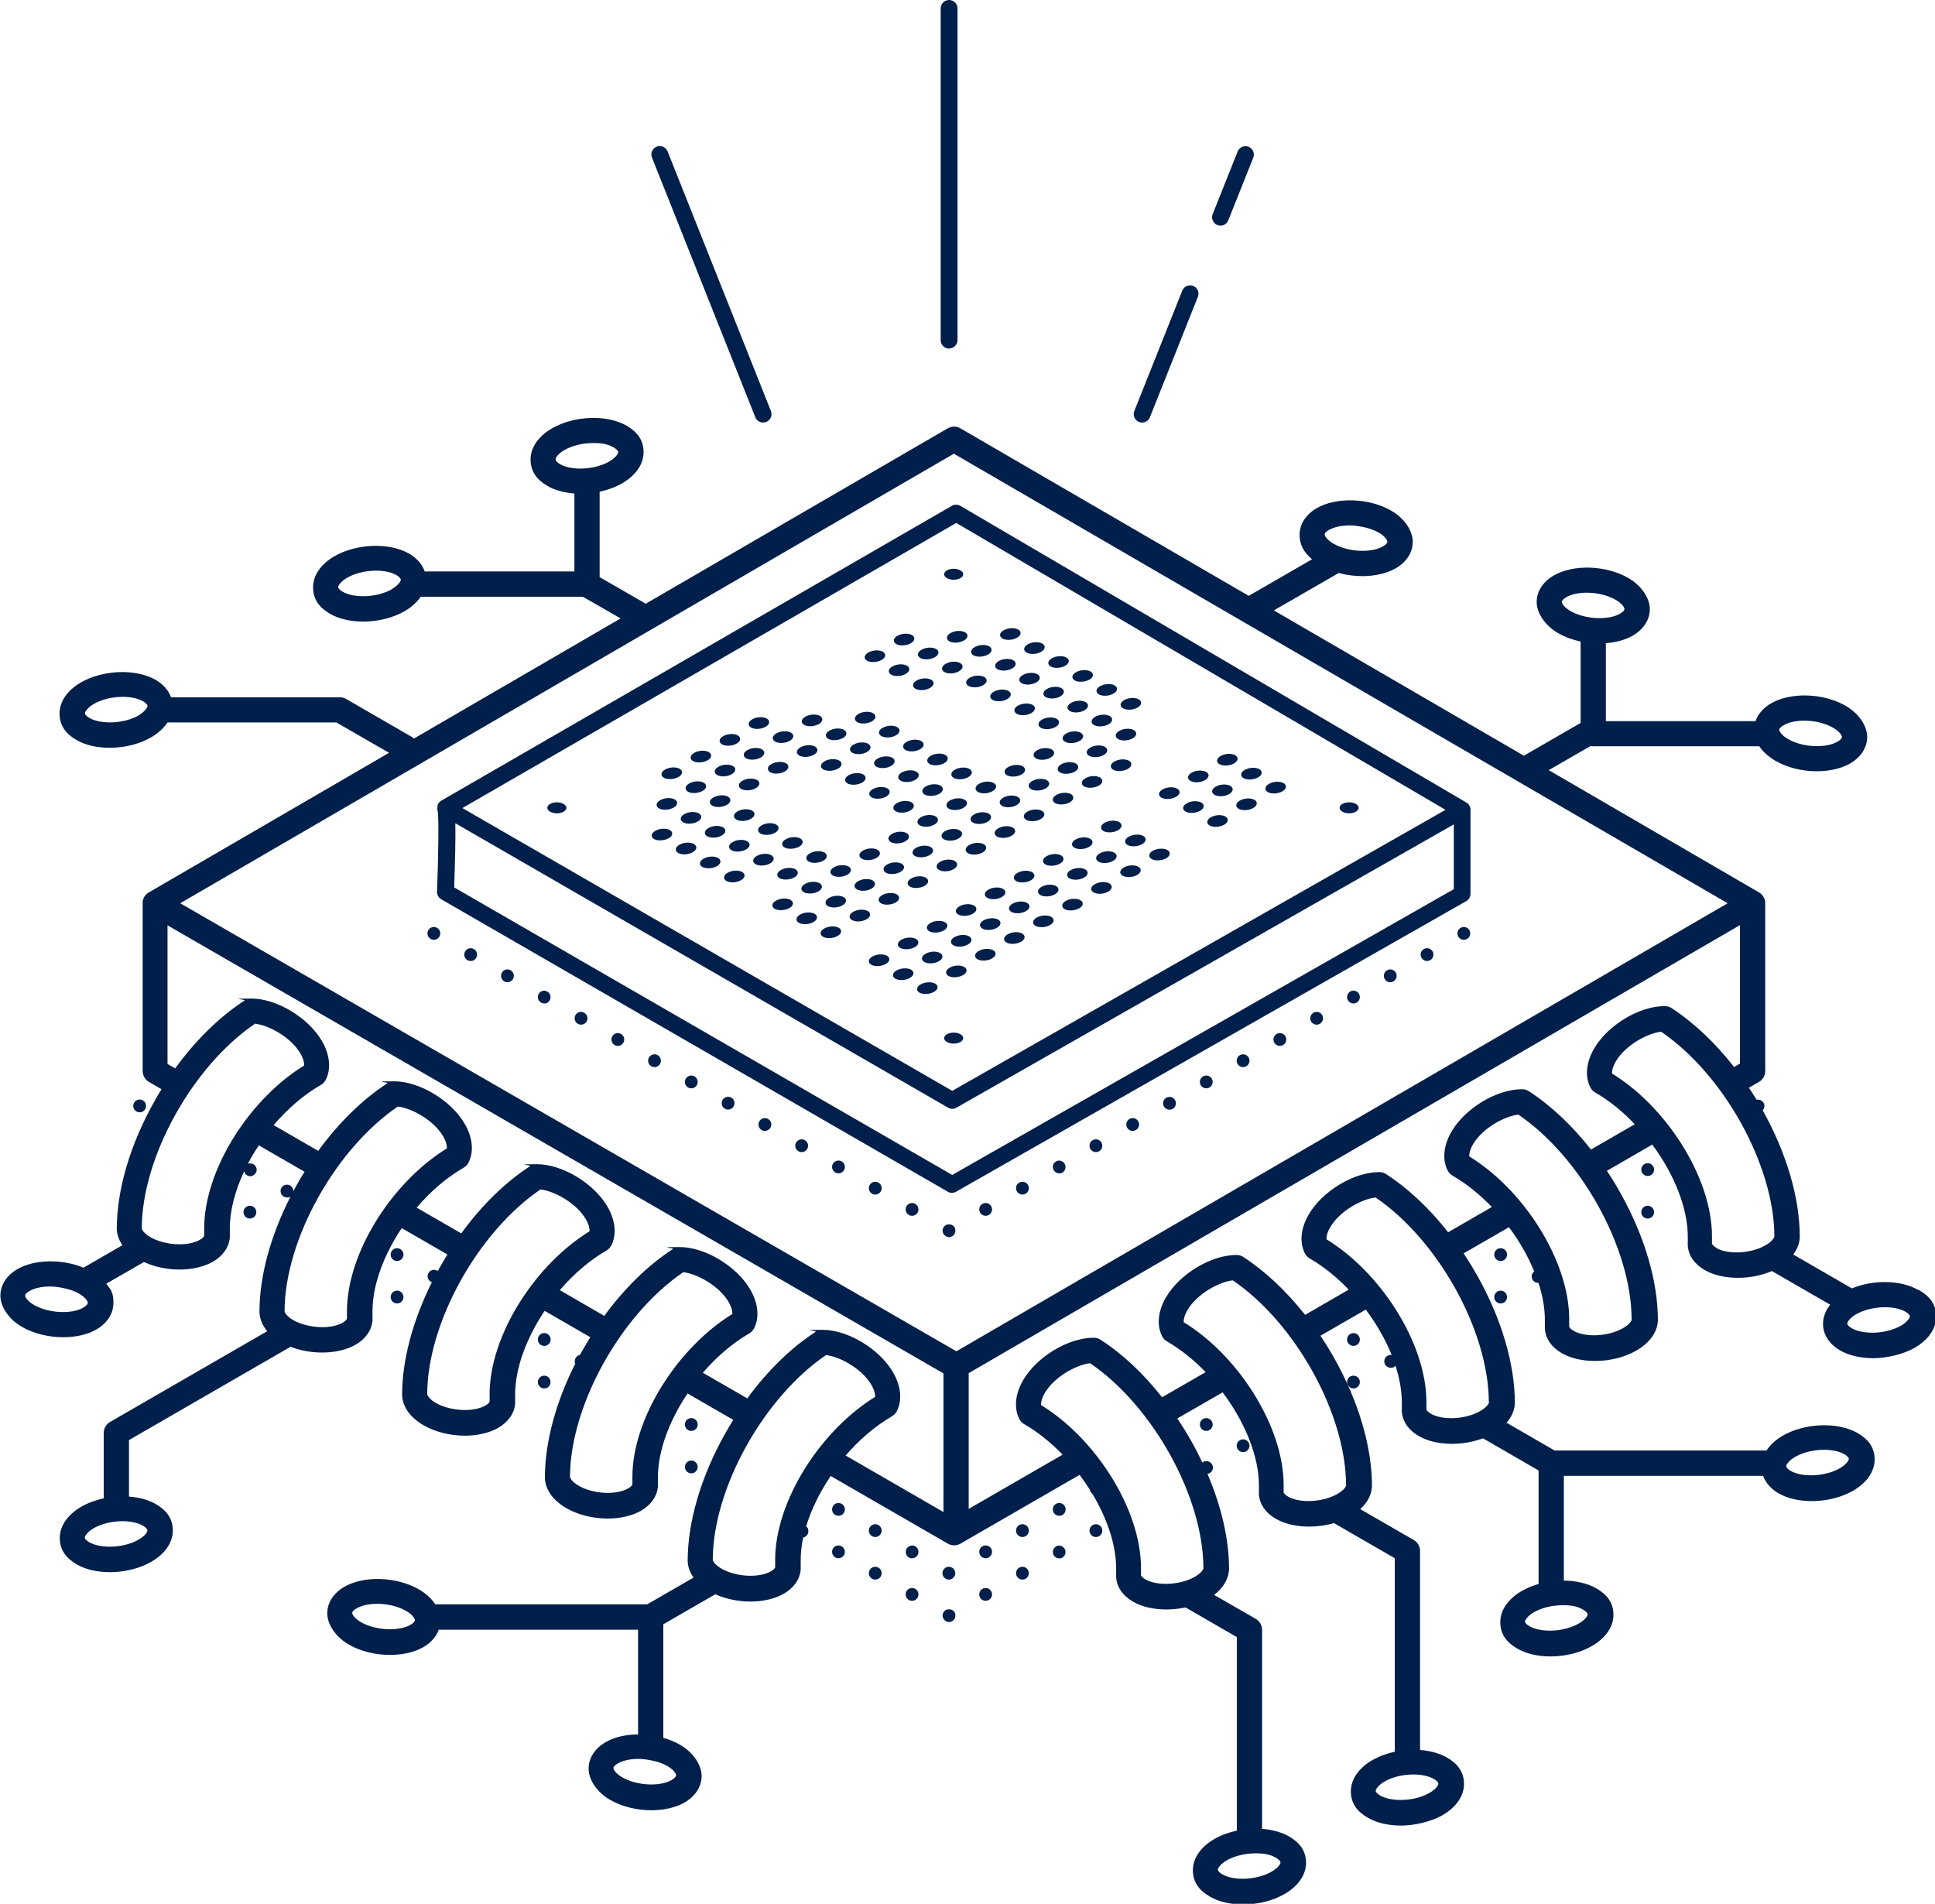 <svg xmlns="http://www.w3.org/2000/svg" id="Layer_1" viewBox="0 0 1540.9 1516.1"><defs><style>      .st0 {        fill: #001f4a;      }    </style></defs><circle class="st0" cx="1312.1" cy="931.4" r="5.1"></circle><circle class="st0" cx="433.4" cy="1066.7" r="5.1"></circle><circle class="st0" cx="1077.8" cy="1066.7" r="5.1"></circle><path class="st0" d="M433.4,1105.6c.3,0,.7,0,1,0,2.3-.5,4-2.5,4-5s-1.7-4.5-4-5h0c-.3,0-.7-.1-1-.1-2.8,0-5.1,2.3-5.1,5.1s2.3,5.1,5.1,5.1Z"></path><circle class="st0" cx="550.5" cy="1134.4" r="5.1"></circle><circle class="st0" cx="960.6" cy="1134.4" r="5.1"></circle><circle class="st0" cx="989.9" cy="1151.3" r="5.1"></circle><circle class="st0" cx="1077.8" cy="1100.6" r="5.1"></circle><circle class="st0" cx="1195" cy="1032.9" r="5.1"></circle><circle class="st0" cx="1195" cy="999.1" r="5.1"></circle><circle class="st0" cx="1312.1" cy="965.3" r="5.1"></circle><circle class="st0" cx="550.5" cy="1168.2" r="5.1"></circle><circle class="st0" cx="199" cy="965.3" r="5.1"></circle><circle class="st0" cx="316.2" cy="1032.9" r="5.1"></circle><circle class="st0" cx="316.2" cy="999.1" r="5.1"></circle><circle class="st0" cx="111.2" cy="880.7" r="5.1"></circle><circle class="st0" cx="667.7" cy="1202" r="5.1"></circle><circle class="st0" cx="697" cy="1218.9" r="5.1"></circle><circle class="st0" cx="843.5" cy="1202" r="5.1"></circle><circle class="st0" cx="814.2" cy="1218.9" r="5.1"></circle><circle class="st0" cx="872.7" cy="1218.9" r="5.1"></circle><circle class="st0" cx="667.7" cy="1235.8" r="5.1"></circle><circle class="st0" cx="726.3" cy="1269.7" r="5.1"></circle><path class="st0" d="M726.3,1230.8h0c-.3,0-.7,0-1,.1-2.3.5-4,2.5-4,5s1.7,4.5,4,5c.3,0,.7,0,1,0,2.8,0,5.1-2.3,5.1-5.1s-2.3-5.1-5.1-5.1Z"></path><circle class="st0" cx="697" cy="1252.8" r="5.1"></circle><circle class="st0" cx="784.9" cy="1269.7" r="5.1"></circle><circle class="st0" cx="784.9" cy="1235.8" r="5.1"></circle><path class="st0" d="M756.6,1281.6c-.3,0-.7,0-1,0s-.7,0-1,0c-2.3.5-4,2.5-4,5s2.3,5.1,5.1,5.1,5.1-2.3,5.1-5.1-1.7-4.5-4-5Z"></path><circle class="st0" cx="755.6" cy="1252.8" r="5.1"></circle><path class="st0" d="M844.5,1230.9h0c-.3,0-.7-.1-1-.1-2.8,0-5.1,2.3-5.1,5.1s2.3,5.1,5.1,5.1.7,0,1,0c2.3-.5,4-2.5,4-5s-1.7-4.5-4-5Z"></path><circle class="st0" cx="814.2" cy="1252.8" r="5.1"></circle><circle class="st0" cx="374.8" cy="760.2" r="5.1"></circle><path class="st0" d="M404.1,772h0c-2.8,0-5.1,2.3-5.1,5.1s2.3,5.1,5.1,5.1,5.1-2.3,5.1-5.1-2.3-5.1-5.1-5.1Z"></path><path class="st0" d="M1107.1,772h0c-2.8,0-5.1,2.3-5.1,5.1s2.3,5.1,5.1,5.1,5.1-2.3,5.1-5.1-2.3-5.1-5.1-5.1Z"></path><path class="st0" d="M434.4,789h0c-.3,0-.7-.1-1-.1-2.8,0-5.1,2.3-5.1,5.1s2.3,5.1,5.1,5.1.7,0,1,0c2.3-.5,4-2.5,4-5s-1.7-4.5-4-5Z"></path><circle class="st0" cx="492" cy="827.8" r="5.1"></circle><circle class="st0" cx="462.7" cy="810.9" r="5.1"></circle><circle class="st0" cx="521.2" cy="844.7" r="5.1"></circle><circle class="st0" cx="1019.2" cy="827.8" r="5.1"></circle><circle class="st0" cx="989.9" cy="844.7" r="5.1"></circle><circle class="st0" cx="1077.8" cy="794" r="5.1"></circle><circle class="st0" cx="1048.5" cy="810.9" r="5.1"></circle><circle class="st0" cx="1165.7" cy="743.3" r="5.1"></circle><path class="st0" d="M1136.4,755.1s0,0,0,0,0,0,0,0c-2.8,0-5.1,2.3-5.1,5.1s2.3,5.1,5.1,5.1,0,0,0,0,0,0,0,0c2.8,0,5.1-2.3,5.1-5.1s-2.3-5.1-5.1-5.1Z"></path><circle class="st0" cx="550.5" cy="861.6" r="5.1"></circle><circle class="st0" cx="345.5" cy="743.3" r="5.1"></circle><circle class="st0" cx="609.1" cy="895.5" r="5.1"></circle><circle class="st0" cx="579.8" cy="878.5" r="5.1"></circle><circle class="st0" cx="638.4" cy="912.4" r="5.1"></circle><circle class="st0" cx="902" cy="895.5" r="5.1"></circle><circle class="st0" cx="872.7" cy="912.4" r="5.1"></circle><circle class="st0" cx="960.6" cy="861.6" r="5.1"></circle><circle class="st0" cx="931.3" cy="878.6" r="5.1"></circle><circle class="st0" cx="667.7" cy="929.3" r="5.1"></circle><circle class="st0" cx="726.3" cy="963.1" r="5.1"></circle><circle class="st0" cx="697" cy="946.2" r="5.1"></circle><circle class="st0" cx="784.9" cy="963.1" r="5.1"></circle><path class="st0" d="M756.6,975.1c-.3,0-.7,0-1,0s-.7,0-1,0c-2.3.5-4,2.5-4,5s2.3,5.1,5.1,5.1,5.1-2.3,5.1-5.1-1.7-4.5-4-5Z"></path><path class="st0" d="M844.5,924.3h0c-.3,0-.7-.1-1-.1-2.8,0-5.1,2.3-5.1,5.1s2.3,5.1,5.1,5.1.7,0,1,0c2.3-.5,4-2.5,4-5s-1.7-4.5-4-5Z"></path><circle class="st0" cx="814.2" cy="946.2" r="5.1"></circle><path class="st0" d="M348.2,644.2c0,0,0,.1,0,.2,0,.2,0,.4.1.6,0,0,0,.2,0,.2,0,.2.1.3.2.5,0,.1,0,.2.1.3,0,0,0,0,0,0,.9,5.7.5,36.6-.6,64.1,0,2.5,1.2,4.8,3.3,6l403.4,232.9c.8.5,1.6.8,2.5.9.3,0,.6,0,.9,0h0c1.3,0,2.7-.4,3.8-1.2l405.7-231.1c2.1-1.2,3.4-3.4,3.4-5.8v-67c0-2.6-1.5-4.8-3.6-5.9l-402.7-236.1c-2.1-1.2-4.6-1.2-6.7,0l-406.6,234.8s0,0,0,0c0,0-.1,0-.2.1-.2.2-.5.3-.7.5,0,0-.1.1-.2.2-.5.5-.9,1-1.3,1.6,0,.1-.1.2-.2.4,0,.1-.1.3-.2.4,0,.2-.1.4-.2.6,0,0,0,.2,0,.3,0,.2,0,.4-.1.7,0,0,0,.1,0,.2,0,.2,0,.5,0,.7,0,0,0,0,0,.1s0,0,0,0c0,.2,0,.5,0,.7ZM758.3,935.7l-396.6-229c.2-5.9.5-17.3.8-28.7.2-9.8.2-17,.1-22.4l392.4,226.5c.3.1.5.3.8.4,0,0,0,0,0,0,.3.1.5.2.8.3,0,0,0,0,0,0,.5.1,1.1.2,1.7.2,0,0,0,0,0,0,0,0,0,0,0,0,.3,0,.5,0,.8,0,0,0,0,0,0,0,1-.1,1.9-.5,2.7-1l395.9-225.5v51.6l-399.5,227.6ZM761.4,416.4l389.7,228.5-392.8,223.8-390.1-225.2,393.2-227Z"></path><polygon class="st0" points="87.5 1251.8 87.5 1251.8 87.5 1251.8 87.5 1251.8"></polygon><polygon class="st0" points="1442.4 1194.9 1442.4 1194.9 1442.4 1194.9 1442.4 1194.9"></polygon><path class="st0" d="M1527.4,1027.2c-13.8-8-35.7-8.2-52.7-1.2l-46.7-27c3.2-4.2,5-8.8,5.2-13.6,0-.2,0-.3,0-.5,0-30.9-10.5-66.6-29.5-100.7.8-.9,1.4-2.1,1.4-3.4,0-2.8-2.3-5.1-5.1-5.1s-.8,0-1.2.1c-2-3.3-4-6.5-6.1-9.6l8-4.6c3.1-1.8,5-5.1,5-8.7v-133.6c0-3.9-2.2-7.2-5.4-8.9l-167-97.1,33.3-19.2c.6.1,1.3.2,2,.2h132.4c2.9,4.4,7.3,8.3,12.9,11.6,9.5,5.5,21.4,8.3,32.9,8.3,9.8,0,19.3-2.1,26.5-6.2,8.6-5,13.6-12.7,13.6-21.1s-6.2-18.5-17.1-24.8c-17.6-10.2-43.7-11.1-59.4-2-6.2,3.6-10.5,8.6-12.4,14.2h-119.2v-62.1c8-.6,15.4-2.6,21.4-6,8.6-5,13.6-12.7,13.6-21.1s-6.2-18.5-17.1-24.8c-17.6-10.2-43.7-11.1-59.4-2-8.6,5-13.6,12.7-13.6,21.1s6.2,18.5,17.1,24.8c5.4,3.1,11.5,5.3,17.9,6.7v64.8l-45.2,26.1-199.1-115.7,51.7-29.8c6.1,1.7,12.6,2.5,18.8,2.5,9.8,0,19.3-2.1,26.5-6.2,8.6-5,13.6-12.6,13.6-21.1s-6.2-18.5-17.1-24.8c-17.6-10.2-43.7-11.1-59.4-2-8.6,5-13.6,12.7-13.6,21.1s3.5,14,9.9,19.6l-50.4,29.1-229.6-133.4c-3.1-1.8-7-1.8-10.1,0l-240.7,139.8c-.5-.5-1.1-1-1.8-1.3l-34.7-20v-68c6.4-1.4,12.5-3.6,17.9-6.7,10.9-6.3,17.1-15.3,17.1-24.8s-4.9-16.1-13.5-21.1c-15.7-9-41.7-8.1-59.4,2.1-10.9,6.3-17.1,15.3-17.1,24.8s4.9,16.1,13.5,21.1c6,3.5,13.5,5.4,21.4,6v62.1h-119.2c-1.9-5.6-6.2-10.6-12.4-14.2-15.7-9-41.7-8.1-59.4,2-10.9,6.3-17.1,15.3-17.1,24.8s4.9,16.1,13.5,21.1c7.2,4.2,16.7,6.2,26.5,6.2,11.4,0,23.4-2.8,32.9-8.3,5.6-3.2,9.9-7.2,12.8-11.5h129.1c0-.1,30.1,17.3,30.1,17.3l-164.5,95.6c-.5-.4-.9-.7-1.5-1.1l-52.6-30.4c-1.9-1.1-4.1-1.5-6.2-1.3-.4,0-.8,0-1.2,0h-132c-2-5.5-6.2-10.4-12.3-13.9-15.6-9-41.7-8.1-59.4,2-10.9,6.3-17.1,15.3-17.1,24.8s4.9,16.1,13.5,21.1c7.2,4.2,16.7,6.2,26.5,6.2,11.4,0,23.4-2.8,32.9-8.3,5.7-3.3,10.1-7.4,13.1-11.9h134.4l42,24.2-191,111c-1.3.7-2.4,1.6-3.3,2.8,0,0,0,0,0,0-.8,1-1.3,2.1-1.7,3.4,0,0,0,.1,0,.2,0,.3-.1.7-.2,1,0,0,0,.2,0,.3,0,.4,0,.8,0,1.2v133.5c0,3.6,1.9,6.9,5,8.7l10,5.8c-2,3.2-4,6.6-5.8,9.9-19.2,34.2-29.8,70.2-29.8,101.2s0,.3,0,.5c.2,4.4,1.8,8.7,4.5,12.6l-31,17.9c-17.1-7-38.9-6.8-52.7,1.2-8.6,5-13.5,12.7-13.5,21.1s6.2,18.5,17.1,24.8c9.5,5.5,21.4,8.3,32.9,8.3h0c9.8,0,19.3-2,26.5-6.2,8.6-5,13.5-12.7,13.5-21.1s-2-10.6-5.7-15.3l30-17.3c8.6,4,18.7,6,28.4,6,9.8,0,19.3-2.1,26.5-6.2,8-4.6,12.8-11.5,13.5-19.2,0-.3,0-.7,0-1v-6.4c0-14.3,4.2-30,11.4-45.4.5,2.2,2.5,3.9,4.9,3.9s5.1-2.3,5.1-5.1-2.3-5.1-5.1-5.1-1.4.2-2,.4c2.6-5,5.6-10,8.8-14.8l36.4,21c-2.1,3.3-4.1,6.7-6,10.2-1,1.8-1.9,3.5-2.9,5.3,0,0,0,0,0-.1,0-2.8-2.3-5.1-5.1-5.1s-5.1,2.3-5.1,5.1,2.3,5.1,5.1,5.1,2.2-.4,3-1c-16.1,31.4-24.9,63.8-24.9,92.1s0,.3,0,.5c.3,5.3,2.4,10.4,6.2,14.9l-125.2,72.3c-3.1,1.8-5,5.1-5,8.7v52.1c-6.4,1.4-12.5,3.6-17.9,6.7-10.9,6.3-17.1,15.3-17.1,24.8s4.9,16.1,13.5,21.1c7.2,4.2,16.7,6.2,26.5,6.2,11.4,0,23.4-2.8,32.9-8.3,10.9-6.3,17.1-15.3,17.1-24.8s-4.9-16.1-13.5-21.1c-6-3.5-13.5-5.4-21.4-6v-45l128.7-74.3c7.9,3.1,16.7,4.6,25.2,4.6h0c9.8,0,19.3-2.1,26.5-6.2,8-4.6,12.8-11.5,13.5-19.2,0-.3,0-.7,0-1v-6.4c0-20.9,8.9-44.8,23.3-66.3l36.4,21c-2.1,3.4-4.2,6.9-6.2,10.5-.5.9-1,1.8-1.5,2.7-.8-.6-1.8-1-3-1-2.8,0-5.1,2.3-5.1,5.1s0,0,0,0,0,0,0,0c0,2.2,1.4,4.1,3.4,4.8-15.3,30.7-23.7,62.2-23.7,89.7s0,.3,0,.5c.5,9.2,6.5,17.6,17.1,23.7,9.5,5.5,21.4,8.3,32.9,8.3h0c9.8,0,19.3-2.1,26.5-6.2,8-4.6,12.8-11.5,13.5-19.2,0-.3,0-.7,0-1v-6.4c0-20.9,9-45,23.5-66.6l36.4,21c-2.2,3.5-4.3,7.1-6.4,10.7-.6,1.1-1.3,2.3-1.9,3.4-2.3.4-4.1,2.5-4.1,5s.2,1.4.4,2c-15.7,31-24.2,62.9-24.2,90.8s0,.3,0,.5c.5,9.2,6.5,17.6,17.1,23.7,9.5,5.5,21.4,8.3,32.9,8.3,9.8,0,19.3-2.1,26.5-6.2,8-4.6,12.8-11.5,13.5-19.2,0-.3,0-.7,0-1v-6.4c0-21,9.1-45.3,23.6-66.8l36.4,21c-2.2,3.6-4.4,7.3-6.5,11-19.2,34.2-29.8,70.2-29.8,101.2s0,.3,0,.5c.2,4.6,1.9,8.9,4.7,12.9l-36.9,21.3h-168.8c-2.9-4.5-7.3-8.6-13.1-11.9-17.6-10.2-43.7-11.1-59.4-2-8.6,5-13.5,12.7-13.5,21.1s6.2,18.5,17.1,24.8c9.5,5.5,21.4,8.3,32.9,8.3,9.8,0,19.3-2.1,26.5-6.2,6.1-3.5,10.3-8.4,12.3-13.9h158.7v83.4c-9.6,0-18.8,2.1-25.9,6.2-8.6,5-13.5,12.7-13.5,21.1s6.2,18.5,17.1,24.8c9.5,5.5,21.4,8.3,32.9,8.3,9.8,0,19.3-2.1,26.5-6.2,8.6-5,13.5-12.7,13.5-21.1s-6.2-18.5-17.1-24.8c-4.1-2.4-8.6-4.2-13.4-5.6v-90.4l41.4-23.9c8.5,3.8,18.5,5.8,28,5.8h0c9.8,0,19.3-2.1,26.5-6.2,8-4.6,12.8-11.5,13.5-19.2,0-.3,0-.7,0-1v-6.4c0-5.8.6-11.9,2-18.2,2.3-.5,4.1-2.5,4.1-5s-.7-2.9-1.8-3.8c4.1-13.5,10.9-27.3,19.6-40.2l93.3,53.9c1.6.9,3.3,1.3,5,1.3h0c1.7,0,3.5-.4,5-1.3l94.9-54.8c2.9,3.9,5.7,7.9,8.2,11.9.2,1.3.9,2.4,2,3.2,11.7,19.6,18.9,40.7,18.9,59.3v6.4c0,.3,0,.7,0,1,.7,7.8,5.4,14.6,13.5,19.2,7.2,4.2,16.7,6.2,26.5,6.2,5.1,0,10.3-.6,15.3-1.6l40.8,23.6v154.1c-6.4,1.4-12.5,3.6-17.9,6.7-10.9,6.3-17.1,15.3-17.1,24.8s4.9,16.1,13.6,21.1c7.2,4.2,16.7,6.2,26.5,6.2h0c11.4,0,23.4-2.8,32.9-8.3,10.9-6.3,17.1-15.3,17.1-24.8s-4.9-16.1-13.6-21.1c-6-3.4-13.5-5.4-21.4-6v-158.5c0-3.6-1.9-6.9-5-8.7l-33.2-19.1c7.3-5.6,11.5-12.7,11.9-20.2,0-.2,0-.3,0-.5,0-23.4-6-49.6-17.2-75.7,2.5-.3,4.4-2.4,4.4-5s-2.3-5.1-5.1-5.1-2.4.5-3.3,1.2c-2.7-5.6-5.5-11.2-8.6-16.7-3.6-6.4-7.4-12.6-11.4-18.5l36.1-20.8c17.5,23.3,28.9,50.7,28.9,74.1v6.4c-.1.3,0,.7,0,1,.7,7.8,5.4,14.6,13.5,19.2,7.2,4.2,16.7,6.2,26.5,6.2,6.6,0,13.4-.9,19.7-2.8l48.5,28v154.1c-6.4,1.4-12.5,3.6-17.9,6.7-10.9,6.3-17.1,15.3-17.1,24.8s4.9,16.1,13.6,21.1c7.2,4.2,16.7,6.2,26.5,6.2s23.4-2.8,32.9-8.3c10.9-6.3,17.1-15.3,17.1-24.8s-4.9-16.1-13.6-21.1c-6-3.4-13.5-5.4-21.4-6v-158.5c0-3.6-1.9-6.9-5-8.7l-42.6-24.6c5.7-5.2,9-11.4,9.3-18.1,0-.2,0-.3,0-.5,0-31-10.6-67-29.8-101.2-3.5-6.3-7.3-12.4-11.2-18.3l36.1-20.8c8.5,11.4,15.6,23.7,20.6,36.1-.3,0-.5,0-.8,0-2.8,0-5.1,2.3-5.1,5.1s2.3,5.1,5.1,5.1,2.9-.7,3.8-1.7c3.3,10.1,5.1,20.1,5.1,29.5v6.4c-.1.3,0,.7,0,1,.7,7.8,5.4,14.6,13.5,19.2,7.2,4.2,16.7,6.2,26.5,6.2,8.3,0,16.9-1.5,24.6-4.4l44.3,25.6v90.4c-4.8,1.4-9.3,3.2-13.4,5.6-10.9,6.3-17.1,15.3-17.1,24.8s4.9,16.1,13.6,21.1c7.2,4.2,16.7,6.2,26.5,6.2h0c11.4,0,23.4-2.8,32.9-8.3,10.9-6.3,17.1-15.3,17.1-24.8s-4.9-16.1-13.6-21.1c-7.1-4.1-16.3-6.1-25.9-6.2v-83.4h158.7c2,5.5,6.2,10.4,12.3,13.9,7.2,4.2,16.7,6.2,26.5,6.2,11.4,0,23.4-2.8,32.9-8.3,10.9-6.3,17.1-15.3,17.1-24.8s-4.9-16.1-13.6-21.1c-15.7-9-41.7-8.1-59.4,2-5.7,3.3-10.1,7.4-13.1,11.9h-168.8l-38.2-22.1c4-4.6,6.3-9.8,6.6-15.2,0-.2,0-.3,0-.5,0-31-10.6-67-29.8-101.2-3.5-6.2-7.2-12.2-11-18l36.1-20.8c8.3,11.1,15.2,23.1,20.1,35.2-1.2.9-2,2.4-2,4s0,0,0,0,0,0,0,0c0,2.8,2.3,5.1,5.1,5.1s.2,0,.3,0c3.3,10.1,5.1,20.1,5.1,29.4v6.4c0,.3,0,.7,0,1,.7,7.8,5.4,14.6,13.5,19.2,7.2,4.2,16.7,6.2,26.5,6.2h0c11.4,0,23.4-2.8,32.9-8.3,10.5-6.1,16.6-14.5,17.1-23.7,0-.2,0-.3,0-.5,0-31-10.6-67-29.8-101.2-3.4-6.1-7-12-10.8-17.7l36.1-20.9c17.2,23.1,28.3,50.2,28.3,73.3v6.4c-.1.3,0,.7,0,1,.7,7.8,5.4,14.6,13.5,19.2,7.2,4.2,16.7,6.2,26.5,6.2,9.2,0,18.7-1.8,27-5.4l46.4,26.8c-3.7,4.7-5.7,9.9-5.7,15.3,0,8.4,4.9,16.1,13.6,21.1,7.2,4.2,16.7,6.2,26.5,6.2s23.4-2.8,32.9-8.3c10.9-6.3,17.1-15.3,17.1-24.8s-4.9-16.1-13.6-21.1ZM1420.4,577.5c4.2-2.4,10-3.6,16.3-3.6,8,0,16.6,1.9,23,5.6,5.2,3,7.1,6.1,7.1,7.4s-1.4,2.4-3.5,3.7c-9.5,5.5-27.9,4.6-39.3-2-5.2-3-7.1-6.1-7.1-7.4s1.4-2.4,3.5-3.7ZM1243.7,479.3c0-1,1.4-2.4,3.5-3.7,4.2-2.4,10-3.6,16.3-3.6,8,0,16.6,1.9,23,5.6,5.2,3,7.1,6.1,7.1,7.4s-1.4,2.4-3.5,3.7c-9.5,5.5-27.9,4.5-39.3-2-5.2-3-7.1-6.1-7.1-7.4ZM1058.4,422c4.2-2.4,10.1-3.6,16.3-3.6s16.6,1.9,23,5.6c5.2,3,7.1,6.1,7.1,7.4s-1.4,2.4-3.5,3.7c-9.5,5.5-27.9,4.5-39.3-2.1-5.2-3-7.1-6.1-7.1-7.4s1.4-2.4,3.5-3.7ZM442.4,365.8c0-1.3,1.9-4.4,7.1-7.4,6.4-3.7,15-5.6,23-5.6s12.1,1.2,16.3,3.6c2.1,1.2,3.5,2.7,3.5,3.7s-1.9,4.4-7.1,7.4c-11.4,6.6-29.8,7.6-39.3,2.1-2.1-1.2-3.5-2.7-3.5-3.7ZM312.1,469.2c-11.4,6.6-29.8,7.5-39.3,2-2.1-1.2-3.5-2.7-3.5-3.7s1.9-4.4,7.1-7.4h0c11.4-6.6,29.8-7.6,39.3-2.1,2.1,1.2,3.5,2.7,3.5,3.7s-1.9,4.4-7.1,7.4ZM110.4,569.7c-11.4,6.6-29.8,7.5-39.3,2-2.1-1.2-3.5-2.7-3.5-3.7s1.9-4.4,7.1-7.4h0c11.4-6.6,29.8-7.6,39.3-2.1,2.1,1.2,3.5,2.7,3.5,3.7s-1.9,4.4-7.1,7.4ZM117.4,1218.7c0,1.4-1.9,4.4-7.1,7.4-11.4,6.6-29.8,7.5-39.3,2-2.1-1.2-3.5-2.7-3.5-3.7s1.9-4.4,7.1-7.4c6.4-3.7,15-5.6,23-5.6h0c6.2,0,12.1,1.2,16.3,3.6,2.1,1.2,3.5,2.7,3.5,3.7ZM1019.7,1483.1c0,1.4-1.9,4.4-7.1,7.4-11.4,6.6-29.8,7.6-39.3,2.1-2.1-1.2-3.5-2.7-3.5-3.7s1.9-4.4,7.1-7.4c6.4-3.7,15-5.6,23-5.6s12.1,1.2,16.3,3.6c2.1,1.2,3.5,2.7,3.5,3.7ZM1145.4,1420.4c0,1.4-1.9,4.4-7.1,7.4-11.4,6.6-29.8,7.5-39.3,2-2.1-1.2-3.5-2.7-3.5-3.7s1.9-4.4,7.1-7.4c11.4-6.6,29.8-7.5,39.3-2,2.1,1.2,3.5,2.7,3.5,3.7ZM1264.3,1285.5c0,1.4-1.9,4.4-7.1,7.4-11.4,6.6-29.8,7.6-39.3,2.1-2.1-1.2-3.5-2.7-3.5-3.7s1.9-4.4,7.1-7.4c6.4-3.7,15-5.6,23-5.6s12.1,1.2,16.3,3.6c2.1,1.2,3.5,2.7,3.5,3.7ZM1429.5,1160.2h0c11.4-6.6,29.8-7.6,39.3-2.1,2.1,1.2,3.5,2.7,3.5,3.7s-1.9,4.4-7.1,7.4c-11.4,6.6-29.8,7.6-39.3,2.1-2.1-1.2-3.5-2.7-3.5-3.7s1.9-4.4,7.1-7.4ZM759.6,361.3l616.2,358-614.2,356.8L143.5,719.3h0l616.1-358ZM66.4,1041.3c-9.5,5.5-27.9,4.5-39.3-2.1-5.2-3-7.1-6.1-7.1-7.4s1.4-2.4,3.5-3.7c4.2-2.4,10-3.6,16.3-3.6s16.6,1.9,23,5.6c5.2,3,7.1,6.1,7.1,7.4s-1.4,2.4-3.5,3.7ZM162.6,978.1v5.9c-.1.8-1.1,2-3.4,3.3-9.5,5.5-27.9,4.5-39.3-2-5.2-3-6.9-5.9-7-7.2h0c.2-56.7,40.3-128.9,90.2-162.9,11.7,1.4,28.9,11.3,36.1,23.7,2.4,4.1,3.1,7.4,3,9.6-20.9,12.9-40.4,32.6-55.2,55.9-15.7,24.8-24.4,51-24.4,73.7ZM276.3,1044.1v5.9c-.1.8-1.1,2-3.4,3.3-9.5,5.5-27.9,4.5-39.3-2-5.2-3-6.9-5.9-7-7.2h0c.2-56.7,40.3-128.9,90.2-162.9,11.7,1.4,28.9,11.3,36.1,23.7,2.4,4.1,3.1,7.4,3,9.6-20.9,12.9-40.4,32.6-55.2,55.9-15.7,24.8-24.4,51-24.4,73.7ZM389.9,1110.1v5.9c-.1.8-1.1,2-3.4,3.3-9.5,5.5-27.9,4.5-39.3-2-5.2-3-6.9-5.9-7-7.2.2-56.7,40.3-128.9,90.2-162.9,11.7,1.4,28.9,11.3,36.1,23.7,2.4,4.1,3.1,7.4,3,9.6-20.9,12.9-40.4,32.6-55.2,55.9-15.7,24.8-24.4,51-24.4,73.7ZM503.6,1176.1v5.9c-.1.8-1.1,2-3.4,3.3-9.5,5.5-27.9,4.5-39.3-2.1-5.2-3-6.9-5.9-7-7.2.2-56.7,40.3-128.9,90.2-162.9,11.7,1.4,28.9,11.3,36.1,23.7,2.4,4.1,3.1,7.4,3,9.6-20.9,12.9-40.4,32.6-55.2,55.9-15.7,24.8-24.4,51-24.4,73.7ZM326.9,1293.9c-9.5,5.5-27.9,4.5-39.3-2-5.2-3-7.1-6.1-7.1-7.4s1.4-2.4,3.5-3.7c4.2-2.4,10-3.6,16.3-3.6h0c8,0,16.6,1.9,23,5.6,5.2,3,7.1,6.1,7.1,7.4s-1.4,2.4-3.5,3.7ZM538.4,1413.8c0,1-1.4,2.4-3.5,3.7-9.5,5.5-27.9,4.5-39.3-2.1-5.2-3-7.1-6.1-7.1-7.4s1.4-2.4,3.5-3.7c4.2-2.4,10-3.6,16.3-3.6s16.6,1.9,23,5.6c5.2,3,7.1,6.1,7.1,7.4ZM617.3,1242.1v5.9c-.1.8-1.1,2-3.4,3.3-9.5,5.5-27.9,4.5-39.3-2.1-5.2-3-6.9-5.9-7-7.2h0c.2-56.7,40.3-128.9,90.2-162.9,11.7,1.4,28.9,11.3,36.1,23.7,2.4,4.1,3.1,7.4,3,9.6-20.9,12.9-40.4,32.6-55.2,55.9-15.7,24.8-24.4,51-24.4,73.7ZM710.3,1127.8c1.7-1,3-2.4,3.9-4.1,4.4-8.7,3.3-19.9-3-30.8-10.8-18.7-36.1-33.9-56.2-33.9s-3.8.6-5.5,1.6c-19.6,12.7-38.3,31-54.4,53l-35.4-20.4c10.8-12.6,23.5-23.5,36.9-31.3,1.7-1,3-2.4,3.9-4.1,4.4-8.7,3.3-19.9-3-30.8-10.8-18.7-36.1-33.9-56.2-33.9s-3.8.6-5.5,1.6c-19.7,12.8-38.5,31.2-54.6,53.2l-35.4-20.5c10.9-12.7,23.6-23.7,37.1-31.5,1.7-1,3-2.4,3.9-4.1,4.4-8.7,3.3-19.9-3-30.8-10.8-18.7-36.1-33.9-56.2-33.9s-3.8.6-5.5,1.6c-19.8,12.8-38.6,31.3-54.8,53.5l-35.5-20.5c10.9-12.8,23.7-23.9,37.4-31.8,1.7-1,3-2.4,3.9-4.1,4.4-8.7,3.3-19.9-3-30.8-10.8-18.7-36.1-33.9-56.2-33.9s-3.8.6-5.5,1.6c-19.8,12.9-38.8,31.5-55,53.8l-35.5-20.5c11-12.9,23.8-24.1,37.6-32,1.7-1,3-2.4,3.9-4.1,4.4-8.7,3.3-19.9-3-30.8-10.8-18.7-36.1-33.9-56.2-33.9s-3.8.6-5.5,1.6c-19.9,12.9-38.9,31.6-55.2,54l-6.1-3.5v-110.4l617.9,356.8v110.4l-77.9-45c10.8-12.5,23.3-23.3,36.7-31.1ZM958.5,1248.5c-.2,1.3-1.8,4.2-7.1,7.2-11.4,6.6-29.8,7.5-39.3,2-2.2-1.3-3.2-2.5-3.5-3.3h0v-5.7c0,0,0-.1,0-.2,0-22.7-8.7-48.9-24.4-73.7-14.8-23.3-34.2-43-55.2-55.9-.1-2.2.6-5.5,3-9.6,7.2-12.4,24.4-22.3,36.1-23.7,49.9,34,90,106.2,90.2,162.9ZM1072.1,1182.5c-.2,1.3-1.8,4.2-7.1,7.2-11.4,6.6-29.8,7.6-39.3,2.1-2.2-1.3-3.2-2.5-3.5-3.3h0s0-5.8,0-5.8v-.2c0-22.7-8.7-48.9-24.4-73.7-14.8-23.3-34.2-43-55.2-55.9-.1-2.2.6-5.5,3-9.6,7.2-12.4,24.4-22.3,36.1-23.7,49.9,34,90,106.2,90.2,162.9ZM1185.8,1116.5c-.2,1.3-1.8,4.2-7.1,7.2-11.4,6.6-29.8,7.6-39.3,2.1-2.2-1.3-3.2-2.5-3.5-3.3h0s0-5.8,0-5.8v-.2c0-22.7-8.7-48.9-24.4-73.7-14.8-23.3-34.2-43-55.2-55.9-.1-2.2.6-5.5,3-9.6,7.2-12.4,24.4-22.3,36.1-23.7,49.9,34,90,106.2,90.2,162.9ZM1299.5,1050.5c-.2,1.3-1.8,4.2-7.1,7.2-11.4,6.6-29.8,7.6-39.3,2.1-2.2-1.3-3.2-2.5-3.5-3.3h0s0-5.8,0-5.8v-.2c0-22.7-8.7-48.9-24.4-73.7-14.8-23.3-34.2-43-55.2-55.9-.1-2.2.6-5.5,3-9.6,7.2-12.4,24.4-22.3,36.1-23.7,49.9,34,90,106.2,90.2,162.9ZM1267.1,915.6c-15-19.1-31.9-35.1-49.6-46.6-1.6-1.1-3.5-1.6-5.5-1.6-20.2,0-45.4,15.2-56.2,33.9-6.3,10.9-7.4,22.1-3,30.8.9,1.7,2.2,3.2,3.9,4.1,11.2,6.5,21.8,15.1,31.3,25l-34.8,20.1c-14.9-19-31.8-34.9-49.4-46.3-1.6-1.1-3.5-1.6-5.5-1.6-20.2,0-45.4,15.2-56.2,33.9-6.3,10.9-7.4,22.1-3,30.8.9,1.7,2.2,3.2,3.9,4.1,11.1,6.4,21.6,14.9,31,24.8l-34.7,20.1c-14.9-18.9-31.7-34.7-49.2-46.1-1.6-1.1-3.5-1.6-5.5-1.6-20.2,0-45.4,15.2-56.2,33.9-6.3,10.9-7.4,22.1-3,30.8.9,1.7,2.2,3.2,3.9,4.1,11,6.4,21.4,14.8,30.8,24.5l-34.7,20c-14.8-18.8-31.5-34.5-49-45.8-1.6-1.1-3.5-1.6-5.5-1.6-20.2,0-45.4,15.2-56.2,33.9-6.3,10.9-7.4,22.1-3,30.8.9,1.7,2.2,3.2,3.9,4.1,10.9,6.3,21.3,14.7,30.6,24.3l-74.8,43.2v-108.1l614.2-356.8v110.3l-4.7,2.7c-15-19.2-32-35.3-49.8-46.9-1.6-1.1-3.5-1.6-5.5-1.6-20.2,0-45.4,15.2-56.2,33.9-6.3,10.9-7.4,22.1-3,30.8.9,1.7,2.2,3.2,3.9,4.1,11.3,6.5,22,15.2,31.5,25.3l-34.8,20.1ZM1366.8,993.7c-2.2-1.3-3.2-2.5-3.5-3.3h0v-5.7c0,0,0-.1,0-.2,0-22.7-8.7-48.9-24.4-73.7-14.8-23.3-34.2-43-55.2-55.9-.1-2.2.6-5.5,3-9.6,7.2-12.4,24.4-22.3,36.1-23.7,49.9,34,90,106.2,90.2,162.9-.2,1.3-1.8,4.2-7.1,7.2-11.4,6.6-29.8,7.6-39.3,2.1ZM1513.8,1055.7c-11.4,6.6-29.8,7.5-39.3,2-2.1-1.2-3.5-2.7-3.5-3.7s1.9-4.4,7.1-7.4c6.4-3.7,15-5.6,23-5.6h0c6.2,0,12.1,1.2,16.3,3.6,2.1,1.2,3.5,2.7,3.5,3.7s-1.9,4.4-7.1,7.4Z"></path><polygon class="st0" points="518.4 1441.1 518.4 1441.1 518.4 1441.1 518.4 1441.1"></polygon><polygon class="st0" points="310.4 1317.5 310.4 1317.5 310.4 1317.5 310.4 1317.5"></polygon><polygon class="st0" points="289.2 494.9 289.2 494.9 289.2 494.9 289.2 494.9"></polygon><polygon class="st0" points="1446.8 614.2 1446.8 614.2 1446.8 614.2 1446.8 614.2"></polygon><polygon class="st0" points="1084.8 458.8 1084.8 458.8 1084.8 458.8 1084.8 458.8"></polygon><polygon class="st0" points="87.5 595.4 87.5 595.4 87.5 595.4 87.5 595.4"></polygon><path class="st0" d="M1383.3,1017.3s0,0,0,0c0,0,0,0,0,0h0Z"></path><path class="st0" d="M1155.9,1149.3s0,0,0,0c0,0,0,0,0,0h0Z"></path><path class="st0" d="M1042.2,1215.3s0,0,0,0c0,0,0,0,0,0h0Z"></path><path class="st0" d="M928.6,1281.3s0,0,0,0c0,0,0,0,0,0h0Z"></path><path class="st0" d="M142.7,1010.9s0,0,0,0,0,0,0,0h0Z"></path><path class="st0" d="M483.8,1209s0,0,0,0,0,0,0,0h0Z"></path><path class="st0" d="M601.5,332.3c1,2.6,3.6,4.2,6.2,4.2h0c.8,0,1.7-.2,2.5-.5,3.4-1.4,5.1-5.3,3.7-8.7l-82.3-206.8c-1.4-3.4-5.3-5.1-8.7-3.7-3.4,1.4-5.1,5.3-3.7,8.7l82.3,206.8Z"></path><path class="st0" d="M907,336c.8.3,1.7.5,2.5.5,2.7,0,5.2-1.6,6.2-4.2l38.2-95.9c1.4-3.4-.3-7.3-3.7-8.7-3.4-1.4-7.3.3-8.7,3.7l-38.2,95.9c-1.4,3.4.3,7.3,3.7,8.7Z"></path><path class="st0" d="M969.4,179.2c.8.3,1.7.5,2.5.5,2.7,0,5.2-1.6,6.2-4.2l19.9-49.9c1.4-3.4-.3-7.3-3.7-8.7-3.4-1.4-7.3.3-8.7,3.7l-19.9,49.9c-1.4,3.4.3,7.3,3.7,8.7Z"></path><path class="st0" d="M755.8,277.5c3.7,0,6.7-3,6.7-6.7V6.7c0-3.7-3-6.7-6.7-6.7s-6.7,3-6.7,6.7v264.2c0,3.7,3,6.7,6.7,6.7Z"></path><path class="st0" d="M754.1,460.4c3,1.7,7.7,1.7,10.7,0,3-1.7,3-4.5,0-6.2-3-1.7-7.7-1.7-10.7,0-3,1.7-3,4.5,0,6.2Z"></path><path class="st0" d="M764.8,823.6c-3-1.7-7.7-1.7-10.7,0-3,1.7-3,4.5,0,6.2,3,1.7,7.7,1.7,10.7,0,3-1.7,3-4.5,0-6.2Z"></path><path class="st0" d="M1069,646.4c3,1.7,7.7,1.7,10.7,0,3-1.7,3-4.5,0-6.2-3-1.7-7.7-1.7-10.7,0-3,1.7-3,4.5,0,6.2Z"></path><path class="st0" d="M438.1,646.4c3,1.7,7.7,1.7,10.7,0,3-1.7,3-4.5,0-6.2-3-1.7-7.7-1.7-10.7,0-3,1.7-3,4.5,0,6.2Z"></path><g><path class="st0" d="M521.9,661.6c3.5-2,8.6-2.2,11.5-.6,2.9,1.7,2.5,4.7-1,6.6s-8.6,2.2-11.5.6-2.5-4.7,1-6.6Z"></path><path class="st0" d="M541.1,672.7c3.5-2,8.6-2.2,11.5-.6,2.9,1.7,2.5,4.7-1,6.6-3.5,2-8.6,2.2-11.5.6-2.9-1.7-2.5-4.7,1-6.6Z"></path><path class="st0" d="M560.3,683.8c3.5-2,8.6-2.2,11.5-.6s2.5,4.7-1,6.6c-3.5,2-8.6,2.2-11.5.6s-2.5-4.7,1-6.6Z"></path><path class="st0" d="M579.5,695c3.5-2,8.6-2.2,11.5-.6s2.5,4.7-1,6.6c-3.5,2-8.6,2.2-11.5.6-2.9-1.7-2.5-4.7,1-6.6Z"></path><path class="st0" d="M618,717.2c3.5-2,8.6-2.2,11.5-.6,2.9,1.7,2.5,4.7-1,6.6s-8.6,2.2-11.5.6-2.5-4.7,1-6.6Z"></path><path class="st0" d="M637.2,728.3c3.5-2,8.6-2.2,11.5-.6,2.9,1.7,2.5,4.7-1,6.6-3.5,2-8.6,2.2-11.5.6s-2.5-4.7,1-6.6Z"></path><path class="st0" d="M656.4,739.4c3.5-2,8.6-2.2,11.5-.6s2.5,4.7-1,6.6c-3.5,2-8.6,2.2-11.5.6-2.9-1.7-2.5-4.7,1-6.6Z"></path><path class="st0" d="M525.8,637.2c3.5-2,8.6-2.2,11.5-.6,2.9,1.7,2.5,4.7-1,6.6s-8.6,2.2-11.5.6-2.5-4.7,1-6.6Z"></path><path class="st0" d="M545,648.3c3.5-2,8.6-2.2,11.5-.6,2.9,1.7,2.5,4.7-1,6.6s-8.6,2.2-11.5.6-2.5-4.7,1-6.6Z"></path><path class="st0" d="M564.2,659.4c3.5-2,8.6-2.2,11.5-.6s2.5,4.7-1,6.6c-3.5,2-8.6,2.2-11.5.6-2.9-1.7-2.5-4.7,1-6.6Z"></path><path class="st0" d="M583.5,670.5c3.5-2,8.6-2.2,11.5-.6s2.5,4.7-1,6.6c-3.5,2-8.6,2.2-11.5.6-2.9-1.7-2.5-4.7,1-6.6Z"></path><path class="st0" d="M602.7,681.6c3.5-2,8.6-2.2,11.5-.6,2.9,1.7,2.5,4.7-1,6.6-3.5,2-8.6,2.2-11.5.6s-2.5-4.7,1-6.6Z"></path><path class="st0" d="M621.9,692.8c3.5-2,8.6-2.2,11.5-.6,2.9,1.7,2.5,4.7-1,6.6s-8.6,2.2-11.5.6-2.5-4.7,1-6.6Z"></path><path class="st0" d="M641.1,703.9c3.5-2,8.6-2.2,11.5-.6,2.9,1.7,2.5,4.7-1,6.6-3.5,2-8.6,2.2-11.5.6s-2.5-4.7,1-6.6Z"></path><path class="st0" d="M660.3,715c3.5-2,8.6-2.2,11.5-.6s2.5,4.7-1,6.6c-3.5,2-8.6,2.2-11.5.6-2.9-1.7-2.5-4.7,1-6.6Z"></path><path class="st0" d="M679.5,726.1c3.5-2,8.6-2.2,11.5-.6s2.5,4.7-1,6.6c-3.5,2-8.6,2.2-11.5.6s-2.5-4.7,1-6.6Z"></path><path class="st0" d="M529.7,612.8c3.5-2,8.6-2.2,11.5-.6,2.9,1.7,2.5,4.7-1,6.6s-8.6,2.2-11.5.6c-2.9-1.7-2.5-4.7,1-6.6Z"></path><path class="st0" d="M548.9,623.9c3.5-2,8.6-2.2,11.5-.6,2.9,1.7,2.5,4.7-1,6.6s-8.6,2.2-11.5.6-2.5-4.7,1-6.6Z"></path><path class="st0" d="M568.2,635c3.5-2,8.6-2.2,11.5-.6,2.9,1.7,2.5,4.7-1,6.6-3.5,2-8.6,2.2-11.5.6-2.9-1.7-2.5-4.7,1-6.6Z"></path><path class="st0" d="M587.4,646.1c3.5-2,8.6-2.2,11.5-.6s2.5,4.7-1,6.6c-3.5,2-8.6,2.2-11.5.6-2.9-1.7-2.5-4.7,1-6.6Z"></path><path class="st0" d="M606.6,657.2c3.5-2,8.6-2.2,11.5-.6,2.9,1.7,2.5,4.7-1,6.6-3.5,2-8.6,2.2-11.5.6s-2.5-4.7,1-6.6Z"></path><path class="st0" d="M625.8,668.3c3.5-2,8.6-2.2,11.5-.6,2.9,1.7,2.5,4.7-1,6.6s-8.6,2.2-11.5.6-2.5-4.7,1-6.6Z"></path><path class="st0" d="M645,679.5c3.5-2,8.6-2.2,11.5-.6,2.9,1.7,2.5,4.7-1,6.6s-8.6,2.2-11.5.6-2.5-4.7,1-6.6Z"></path><path class="st0" d="M664.2,690.6c3.5-2,8.6-2.2,11.5-.6s2.5,4.7-1,6.6c-3.5,2-8.6,2.2-11.5.6-2.9-1.7-2.5-4.7,1-6.6Z"></path><path class="st0" d="M683.4,701.7c3.5-2,8.6-2.2,11.5-.6s2.5,4.7-1,6.6c-3.5,2-8.6,2.2-11.5.6-2.9-1.7-2.5-4.7,1-6.6Z"></path><path class="st0" d="M702.6,712.8c3.5-2,8.6-2.2,11.5-.6,2.9,1.7,2.5,4.7-1,6.6s-8.6,2.2-11.5.6c-2.9-1.7-2.5-4.7,1-6.6Z"></path><path class="st0" d="M552.9,599.5c3.5-2,8.6-2.2,11.5-.6,2.9,1.7,2.5,4.7-1,6.6-3.5,2-8.6,2.2-11.5.6s-2.5-4.7,1-6.6Z"></path><path class="st0" d="M572.1,610.6c3.5-2,8.6-2.2,11.5-.6s2.5,4.7-1,6.6c-3.5,2-8.6,2.2-11.5.6-2.9-1.7-2.5-4.7,1-6.6Z"></path><path class="st0" d="M591.3,621.7c3.5-2,8.6-2.2,11.5-.6s2.5,4.7-1,6.6c-3.5,2-8.6,2.2-11.5.6-2.9-1.7-2.5-4.7,1-6.6Z"></path><path class="st0" d="M687.3,677.3c3.5-2,8.6-2.2,11.5-.6,2.9,1.7,2.5,4.7-1,6.6-3.5,2-8.6,2.2-11.5.6-2.9-1.7-2.5-4.7,1-6.6Z"></path><path class="st0" d="M706.5,688.4c3.5-2,8.6-2.2,11.5-.6s2.5,4.7-1,6.6-8.6,2.2-11.5.6c-2.9-1.7-2.5-4.7,1-6.6Z"></path><path class="st0" d="M725.7,699.5c3.5-2,8.6-2.2,11.5-.6,2.9,1.7,2.5,4.7-1,6.6s-8.6,2.2-11.5.6-2.5-4.7,1-6.6Z"></path><path class="st0" d="M576,586.2c3.5-2,8.6-2.2,11.5-.6,2.9,1.7,2.5,4.7-1,6.6-3.5,2-8.6,2.2-11.5.6s-2.5-4.7,1-6.6Z"></path><path class="st0" d="M595.2,597.3c3.5-2,8.6-2.2,11.5-.6s2.5,4.7-1,6.6c-3.5,2-8.6,2.2-11.5.6-2.9-1.7-2.5-4.7,1-6.6Z"></path><path class="st0" d="M614.4,608.4c3.5-2,8.6-2.2,11.5-.6s2.5,4.7-1,6.6c-3.5,2-8.6,2.2-11.5.6-2.9-1.7-2.5-4.7,1-6.6Z"></path><path class="st0" d="M710.4,664c3.5-2,8.6-2.2,11.5-.6,2.9,1.7,2.5,4.7-1,6.6-3.5,2-8.6,2.2-11.5.6-2.9-1.7-2.5-4.7,1-6.6Z"></path><path class="st0" d="M729.6,675.1c3.5-2,8.6-2.2,11.5-.6,2.9,1.7,2.5,4.7-1,6.6s-8.6,2.2-11.5.6-2.5-4.7,1-6.6Z"></path><path class="st0" d="M748.8,686.2c3.5-2,8.6-2.2,11.5-.6,2.9,1.7,2.5,4.7-1,6.6-3.5,2-8.6,2.2-11.5.6s-2.5-4.7,1-6.6Z"></path><path class="st0" d="M599.1,572.8c3.5-2,8.6-2.2,11.5-.6s2.5,4.7-1,6.6c-3.5,2-8.6,2.2-11.5.6-2.9-1.7-2.5-4.7,1-6.6Z"></path><path class="st0" d="M618.3,584c3.5-2,8.6-2.2,11.5-.6s2.5,4.7-1,6.6c-3.5,2-8.6,2.2-11.5.6-2.9-1.7-2.5-4.7,1-6.6Z"></path><path class="st0" d="M637.5,595.1c3.5-2,8.6-2.2,11.5-.6,2.9,1.7,2.5,4.7-1,6.6-3.5,2-8.6,2.2-11.5.6-2.9-1.7-2.5-4.7,1-6.6Z"></path><path class="st0" d="M656.7,606.2c3.5-2,8.6-2.2,11.5-.6,2.9,1.7,2.5,4.7-1,6.6s-8.6,2.2-11.5.6-2.5-4.7,1-6.6Z"></path><path class="st0" d="M675.9,617.3c3.5-2,8.6-2.2,11.5-.6s2.5,4.7-1,6.6-8.6,2.2-11.5.6-2.5-4.7,1-6.6Z"></path><path class="st0" d="M695.1,628.4c3.5-2,8.6-2.2,11.5-.6s2.5,4.7-1,6.6c-3.5,2-8.6,2.2-11.5.6-2.9-1.7-2.5-4.7,1-6.6Z"></path><path class="st0" d="M714.3,639.5c3.5-2,8.6-2.2,11.5-.6s2.5,4.7-1,6.6c-3.5,2-8.6,2.2-11.5.6-2.9-1.7-2.5-4.7,1-6.6Z"></path><path class="st0" d="M733.5,650.7c3.5-2,8.6-2.2,11.5-.6,2.9,1.7,2.5,4.7-1,6.6-3.5,2-8.6,2.2-11.5.6s-2.5-4.7,1-6.6Z"></path><path class="st0" d="M752.7,661.8c3.5-2,8.6-2.2,11.5-.6,2.9,1.7,2.5,4.7-1,6.6-3.5,2-8.6,2.2-11.5.6s-2.5-4.7,1-6.6Z"></path><path class="st0" d="M771.9,672.9c3.5-2,8.6-2.2,11.5-.6s2.5,4.7-1,6.6c-3.5,2-8.6,2.2-11.5.6-2.9-1.7-2.5-4.7,1-6.6Z"></path><path class="st0" d="M641.4,570.7c3.5-2,8.6-2.2,11.5-.6,2.9,1.7,2.5,4.7-1,6.6s-8.6,2.2-11.5.6c-2.9-1.7-2.5-4.7,1-6.6Z"></path><path class="st0" d="M660.6,581.8c3.5-2,8.6-2.2,11.5-.6,2.9,1.7,2.5,4.7-1,6.6s-8.6,2.2-11.5.6-2.5-4.7,1-6.6Z"></path><path class="st0" d="M679.8,592.9c3.5-2,8.6-2.2,11.5-.6,2.9,1.7,2.5,4.7-1,6.6-3.5,2-8.6,2.2-11.5.6s-2.5-4.7,1-6.6Z"></path><path class="st0" d="M699,604c3.5-2,8.6-2.2,11.5-.6s2.5,4.7-1,6.6c-3.5,2-8.6,2.2-11.5.6-2.9-1.7-2.5-4.7,1-6.6Z"></path><path class="st0" d="M718.2,615.1c3.5-2,8.6-2.2,11.5-.6s2.5,4.7-1,6.6c-3.5,2-8.6,2.2-11.5.6-2.9-1.7-2.5-4.7,1-6.6Z"></path><path class="st0" d="M737.4,626.2c3.5-2,8.6-2.2,11.5-.6,2.9,1.7,2.5,4.7-1,6.6s-8.6,2.2-11.5.6-2.5-4.7,1-6.6Z"></path><path class="st0" d="M756.6,637.4c3.5-2,8.6-2.2,11.5-.6,2.9,1.7,2.5,4.7-1,6.6-3.5,2-8.6,2.2-11.5.6s-2.5-4.7,1-6.6Z"></path><path class="st0" d="M775.8,648.5c3.5-2,8.6-2.2,11.5-.6,2.9,1.7,2.5,4.7-1,6.6-3.5,2-8.6,2.2-11.5.6s-2.5-4.7,1-6.6Z"></path><path class="st0" d="M795,659.6c3.5-2,8.6-2.2,11.5-.6s2.5,4.7-1,6.6c-3.5,2-8.6,2.2-11.5.6s-2.5-4.7,1-6.6Z"></path><path class="st0" d="M683.7,568.5c3.5-2,8.6-2.2,11.5-.6,2.9,1.7,2.5,4.7-1,6.6-3.5,2-8.6,2.2-11.5.6s-2.5-4.7,1-6.6Z"></path><path class="st0" d="M702.9,579.6c3.5-2,8.6-2.2,11.5-.6,2.9,1.7,2.5,4.7-1,6.6-3.5,2-8.6,2.2-11.5.6-2.9-1.7-2.5-4.7,1-6.6Z"></path><path class="st0" d="M722.1,590.7c3.5-2,8.6-2.2,11.5-.6s2.5,4.7-1,6.6c-3.5,2-8.6,2.2-11.5.6-2.9-1.7-2.5-4.7,1-6.6Z"></path><path class="st0" d="M741.3,601.8c3.5-2,8.6-2.2,11.5-.6,2.9,1.7,2.5,4.7-1,6.6s-8.6,2.2-11.5.6-2.5-4.7,1-6.6Z"></path><path class="st0" d="M760.5,612.9c3.5-2,8.6-2.2,11.5-.6s2.5,4.7-1,6.6c-3.5,2-8.6,2.2-11.5.6s-2.5-4.7,1-6.6Z"></path><path class="st0" d="M779.8,624.1c3.5-2,8.6-2.2,11.5-.6s2.5,4.7-1,6.6c-3.5,2-8.6,2.2-11.5.6s-2.5-4.7,1-6.6Z"></path><path class="st0" d="M799,635.2c3.5-2,8.6-2.2,11.5-.6,2.9,1.7,2.5,4.7-1,6.6-3.5,2-8.6,2.2-11.5.6-2.9-1.7-2.5-4.7,1-6.6Z"></path><path class="st0" d="M818.2,646.3c3.5-2,8.6-2.2,11.5-.6s2.5,4.7-1,6.6c-3.5,2-8.6,2.2-11.5.6-2.9-1.7-2.5-4.7,1-6.6Z"></path><path class="st0" d="M802.9,610.8c3.5-2,8.6-2.2,11.5-.6s2.5,4.7-1,6.6-8.6,2.2-11.5.6c-2.9-1.7-2.5-4.7,1-6.6Z"></path><path class="st0" d="M822.1,621.9c3.5-2,8.6-2.2,11.5-.6s2.5,4.7-1,6.6c-3.5,2-8.6,2.2-11.5.6-2.9-1.7-2.5-4.7,1-6.6Z"></path><path class="st0" d="M841.3,633c3.5-2,8.6-2.2,11.5-.6s2.5,4.7-1,6.6-8.6,2.2-11.5.6-2.5-4.7,1-6.6Z"></path><path class="st0" d="M691.5,519.6c3.5-2,8.6-2.2,11.5-.6s2.5,4.7-1,6.6-8.6,2.2-11.5.6-2.5-4.7,1-6.6Z"></path><path class="st0" d="M710.7,530.7c3.5-2,8.6-2.2,11.5-.6s2.5,4.7-1,6.6c-3.5,2-8.6,2.2-11.5.6-2.9-1.7-2.5-4.7,1-6.6Z"></path><path class="st0" d="M730,541.9c3.5-2,8.6-2.2,11.5-.6s2.5,4.7-1,6.6c-3.5,2-8.6,2.2-11.5.6-2.9-1.7-2.5-4.7,1-6.6Z"></path><path class="st0" d="M826,597.4c3.5-2,8.6-2.2,11.5-.6s2.5,4.7-1,6.6c-3.5,2-8.6,2.2-11.5.6-2.9-1.7-2.5-4.7,1-6.6Z"></path><path class="st0" d="M845.2,608.6c3.5-2,8.6-2.2,11.5-.6,2.9,1.7,2.5,4.7-1,6.6s-8.6,2.2-11.5.6-2.5-4.7,1-6.6Z"></path><path class="st0" d="M864.4,619.7c3.5-2,8.6-2.2,11.5-.6,2.9,1.7,2.5,4.7-1,6.6s-8.6,2.2-11.5.6-2.5-4.7,1-6.6Z"></path><path class="st0" d="M714.7,506.3c3.5-2,8.6-2.2,11.5-.6,2.9,1.7,2.5,4.7-1,6.6-3.5,2-8.6,2.2-11.5.6-2.9-1.7-2.5-4.7,1-6.6Z"></path><path class="st0" d="M733.9,517.4c3.5-2,8.6-2.2,11.5-.6s2.5,4.7-1,6.6c-3.5,2-8.6,2.2-11.5.6-2.9-1.7-2.5-4.7,1-6.6Z"></path><path class="st0" d="M753.1,528.6c3.5-2,8.6-2.2,11.5-.6,2.9,1.7,2.5,4.7-1,6.6-3.5,2-8.6,2.2-11.5.6s-2.5-4.7,1-6.6Z"></path><path class="st0" d="M772.3,539.7c3.5-2,8.6-2.2,11.5-.6,2.9,1.7,2.5,4.7-1,6.6-3.5,2-8.6,2.2-11.5.6s-2.5-4.7,1-6.6Z"></path><path class="st0" d="M791.5,550.8c3.5-2,8.6-2.2,11.5-.6s2.5,4.7-1,6.6c-3.5,2-8.6,2.2-11.5.6-2.9-1.7-2.5-4.7,1-6.6Z"></path><path class="st0" d="M810.7,561.9c3.5-2,8.6-2.2,11.5-.6s2.5,4.7-1,6.6c-3.5,2-8.6,2.2-11.5.6-2.9-1.7-2.5-4.7,1-6.6Z"></path><path class="st0" d="M829.9,573c3.5-2,8.6-2.2,11.5-.6s2.5,4.7-1,6.6c-3.5,2-8.6,2.2-11.5.6s-2.5-4.7,1-6.6Z"></path><path class="st0" d="M849.1,584.1c3.5-2,8.6-2.2,11.5-.6,2.9,1.7,2.5,4.7-1,6.6-3.5,2-8.6,2.2-11.5.6s-2.5-4.7,1-6.6Z"></path><path class="st0" d="M868.3,595.3c3.5-2,8.6-2.2,11.5-.6,2.9,1.7,2.5,4.7-1,6.6-3.5,2-8.6,2.2-11.5.6s-2.5-4.7,1-6.6Z"></path><path class="st0" d="M887.5,606.4c3.5-2,8.6-2.2,11.5-.6s2.5,4.7-1,6.6-8.6,2.2-11.5.6c-2.9-1.7-2.5-4.7,1-6.6Z"></path><path class="st0" d="M757,504.1c3.5-2,8.6-2.2,11.5-.6,2.9,1.7,2.5,4.7-1,6.6-3.5,2-8.6,2.2-11.5.6-2.9-1.7-2.5-4.7,1-6.6Z"></path><path class="st0" d="M776.2,515.3c3.5-2,8.6-2.2,11.5-.6,2.9,1.7,2.5,4.7-1,6.6s-8.6,2.2-11.5.6c-2.9-1.7-2.5-4.7,1-6.6Z"></path><path class="st0" d="M795.4,526.4c3.5-2,8.6-2.2,11.5-.6s2.5,4.7-1,6.6-8.6,2.2-11.5.6-2.5-4.7,1-6.6Z"></path><path class="st0" d="M814.6,537.5c3.5-2,8.6-2.2,11.5-.6s2.5,4.7-1,6.6c-3.5,2-8.6,2.2-11.5.6-2.9-1.7-2.5-4.7,1-6.6Z"></path><path class="st0" d="M833.8,548.6c3.5-2,8.6-2.2,11.5-.6,2.9,1.7,2.5,4.7-1,6.6-3.5,2-8.6,2.2-11.5.6-2.9-1.7-2.5-4.7,1-6.6Z"></path><path class="st0" d="M853,559.7c3.5-2,8.6-2.2,11.5-.6s2.5,4.7-1,6.6c-3.5,2-8.6,2.2-11.5.6s-2.5-4.7,1-6.6Z"></path><path class="st0" d="M872.2,570.8c3.5-2,8.6-2.2,11.5-.6,2.9,1.7,2.5,4.7-1,6.6-3.5,2-8.6,2.2-11.5.6s-2.5-4.7,1-6.6Z"></path><path class="st0" d="M891.4,582c3.5-2,8.6-2.2,11.5-.6,2.9,1.7,2.5,4.7-1,6.6-3.5,2-8.6,2.2-11.5.6-2.9-1.7-2.5-4.7,1-6.6Z"></path><path class="st0" d="M799.3,501.9c3.5-2,8.6-2.2,11.5-.6,2.9,1.7,2.5,4.7-1,6.6-3.5,2-8.6,2.2-11.5.6-2.9-1.7-2.5-4.7,1-6.6Z"></path><path class="st0" d="M818.5,513.1c3.5-2,8.6-2.2,11.5-.6,2.9,1.7,2.5,4.7-1,6.6-3.5,2-8.6,2.2-11.5.6s-2.5-4.7,1-6.6Z"></path><path class="st0" d="M837.7,524.2c3.5-2,8.6-2.2,11.5-.6s2.5,4.7-1,6.6c-3.5,2-8.6,2.2-11.5.6s-2.5-4.7,1-6.6Z"></path><path class="st0" d="M856.9,535.3c3.5-2,8.6-2.2,11.5-.6,2.9,1.7,2.5,4.7-1,6.6s-8.6,2.2-11.5.6c-2.9-1.7-2.5-4.7,1-6.6Z"></path><path class="st0" d="M876.1,546.4c3.5-2,8.6-2.2,11.5-.6,2.9,1.7,2.5,4.7-1,6.6-3.5,2-8.6,2.2-11.5.6-2.9-1.7-2.5-4.7,1-6.6Z"></path><path class="st0" d="M895.3,557.5c3.5-2,8.6-2.2,11.5-.6,2.9,1.7,2.5,4.7-1,6.6-3.5,2-8.6,2.2-11.5.6-2.9-1.7-2.5-4.7,1-6.6Z"></path><path class="st0" d="M694.8,761.7c3.5-2,8.6-2.2,11.5-.6s2.5,4.7-1,6.6c-3.5,2-8.6,2.2-11.5.6-2.9-1.7-2.5-4.7,1-6.6Z"></path><path class="st0" d="M714,772.8c3.5-2,8.6-2.2,11.5-.6,2.9,1.7,2.5,4.7-1,6.6-3.5,2-8.6,2.2-11.5.6s-2.5-4.7,1-6.6Z"></path><path class="st0" d="M733.2,783.9c3.5-2,8.6-2.2,11.5-.6,2.9,1.7,2.5,4.7-1,6.6-3.5,2-8.6,2.2-11.5.6-2.9-1.7-2.5-4.7,1-6.6Z"></path><path class="st0" d="M717.9,748.3c3.5-2,8.6-2.2,11.5-.6s2.5,4.7-1,6.6-8.6,2.2-11.5.6-2.5-4.7,1-6.6Z"></path><path class="st0" d="M737.1,759.5c3.5-2,8.6-2.2,11.5-.6,2.9,1.7,2.5,4.7-1,6.6-3.5,2-8.6,2.2-11.5.6-2.9-1.7-2.5-4.7,1-6.6Z"></path><path class="st0" d="M756.3,770.6c3.5-2,8.6-2.2,11.5-.6,2.9,1.7,2.5,4.7-1,6.6s-8.6,2.2-11.5.6-2.5-4.7,1-6.6Z"></path><path class="st0" d="M741,735c3.5-2,8.6-2.2,11.5-.6s2.5,4.7-1,6.6c-3.5,2-8.6,2.2-11.5.6-2.9-1.7-2.5-4.7,1-6.6Z"></path><path class="st0" d="M760.2,746.2c3.5-2,8.6-2.2,11.5-.6s2.5,4.7-1,6.6c-3.5,2-8.6,2.2-11.5.6-2.9-1.7-2.5-4.7,1-6.6Z"></path><path class="st0" d="M779.4,757.3c3.5-2,8.6-2.2,11.5-.6s2.5,4.7-1,6.6c-3.5,2-8.6,2.2-11.5.6-2.9-1.7-2.5-4.7,1-6.6Z"></path><path class="st0" d="M764.1,721.7c3.5-2,8.6-2.2,11.5-.6,2.9,1.7,2.5,4.7-1,6.6-3.5,2-8.6,2.2-11.5.6-2.9-1.7-2.5-4.7,1-6.6Z"></path><path class="st0" d="M783.3,732.9c3.5-2,8.6-2.2,11.5-.6s2.5,4.7-1,6.6c-3.5,2-8.6,2.2-11.5.6-2.9-1.7-2.5-4.7,1-6.6Z"></path><path class="st0" d="M802.5,744c3.5-2,8.6-2.2,11.5-.6,2.9,1.7,2.5,4.7-1,6.6s-8.6,2.2-11.5.6c-2.9-1.7-2.5-4.7,1-6.6Z"></path><path class="st0" d="M787.2,708.4c3.5-2,8.6-2.2,11.5-.6,2.9,1.7,2.5,4.7-1,6.6-3.5,2-8.6,2.2-11.5.6-2.9-1.7-2.5-4.7,1-6.6Z"></path><path class="st0" d="M806.4,719.6c3.5-2,8.6-2.2,11.5-.6,2.9,1.7,2.5,4.7-1,6.6-3.5,2-8.6,2.2-11.5.6-2.9-1.7-2.5-4.7,1-6.6Z"></path><path class="st0" d="M825.6,730.7c3.5-2,8.6-2.2,11.5-.6,2.9,1.7,2.5,4.7-1,6.6-3.5,2-8.6,2.2-11.5.6s-2.5-4.7,1-6.6Z"></path><path class="st0" d="M810.3,695.1c3.5-2,8.6-2.2,11.5-.6s2.5,4.7-1,6.6-8.6,2.2-11.5.6c-2.9-1.7-2.5-4.7,1-6.6Z"></path><path class="st0" d="M829.5,706.2c3.5-2,8.6-2.2,11.5-.6,2.9,1.7,2.5,4.7-1,6.6-3.5,2-8.6,2.2-11.5.6-2.9-1.7-2.5-4.7,1-6.6Z"></path><path class="st0" d="M848.8,717.4c3.5-2,8.6-2.2,11.5-.6s2.5,4.7-1,6.6-8.6,2.2-11.5.6c-2.9-1.7-2.5-4.7,1-6.6Z"></path><path class="st0" d="M833.5,681.8c3.5-2,8.6-2.2,11.5-.6s2.5,4.7-1,6.6-8.6,2.2-11.5.6-2.5-4.7,1-6.6Z"></path><path class="st0" d="M852.7,692.9c3.5-2,8.6-2.2,11.5-.6s2.5,4.7-1,6.6c-3.5,2-8.6,2.2-11.5.6-2.9-1.7-2.5-4.7,1-6.6Z"></path><path class="st0" d="M871.9,704.1c3.5-2,8.6-2.2,11.5-.6,2.9,1.7,2.5,4.7-1,6.6-3.5,2-8.6,2.2-11.5.6-2.9-1.7-2.5-4.7,1-6.6Z"></path><path class="st0" d="M856.6,668.5c3.5-2,8.6-2.2,11.5-.6,2.9,1.7,2.5,4.7-1,6.6-3.5,2-8.6,2.2-11.5.6s-2.5-4.7,1-6.6Z"></path><path class="st0" d="M875.8,679.6c3.5-2,8.6-2.2,11.5-.6s2.5,4.7-1,6.6c-3.5,2-8.6,2.2-11.5.6-2.9-1.7-2.5-4.7,1-6.6Z"></path><path class="st0" d="M895,690.8c3.5-2,8.6-2.2,11.5-.6s2.5,4.7-1,6.6c-3.5,2-8.6,2.2-11.5.6s-2.5-4.7,1-6.6Z"></path><path class="st0" d="M879.7,655.2c3.5-2,8.6-2.2,11.5-.6s2.5,4.7-1,6.6c-3.5,2-8.6,2.2-11.5.6s-2.5-4.7,1-6.6Z"></path><path class="st0" d="M898.9,666.3c3.5-2,8.6-2.2,11.5-.6s2.5,4.7-1,6.6c-3.5,2-8.6,2.2-11.5.6s-2.5-4.7,1-6.6Z"></path><path class="st0" d="M918.1,677.5c3.5-2,8.6-2.2,11.5-.6,2.9,1.7,2.5,4.7-1,6.6-3.5,2-8.6,2.2-11.5.6-2.9-1.7-2.5-4.7,1-6.6Z"></path><path class="st0" d="M925.9,628.6c3.5-2,8.6-2.2,11.5-.6,2.9,1.7,2.5,4.7-1,6.6-3.5,2-8.6,2.2-11.5.6s-2.5-4.7,1-6.6Z"></path><path class="st0" d="M945.1,639.7c3.5-2,8.6-2.2,11.5-.6,2.9,1.7,2.5,4.7-1,6.6-3.5,2-8.6,2.2-11.5.6s-2.5-4.7,1-6.6Z"></path><path class="st0" d="M964.3,650.8c3.5-2,8.6-2.2,11.5-.6,2.9,1.7,2.5,4.7-1,6.6-3.5,2-8.6,2.2-11.5.6-2.9-1.7-2.5-4.7,1-6.6Z"></path><path class="st0" d="M949,615.3c3.5-2,8.6-2.2,11.5-.6s2.5,4.7-1,6.6c-3.5,2-8.6,2.2-11.5.6-2.9-1.7-2.5-4.7,1-6.6Z"></path><path class="st0" d="M968.2,626.4c3.5-2,8.6-2.2,11.5-.6,2.9,1.7,2.5,4.7-1,6.6-3.5,2-8.6,2.2-11.5.6s-2.5-4.7,1-6.6Z"></path><path class="st0" d="M987.4,637.5c3.5-2,8.6-2.2,11.5-.6s2.5,4.7-1,6.6c-3.5,2-8.6,2.2-11.5.6s-2.5-4.7,1-6.6Z"></path><path class="st0" d="M972.1,602c3.5-2,8.6-2.2,11.5-.6,2.9,1.7,2.5,4.7-1,6.6s-8.6,2.2-11.5.6-2.5-4.7,1-6.6Z"></path><path class="st0" d="M991.3,613.1c3.5-2,8.6-2.2,11.5-.6s2.5,4.7-1,6.6c-3.5,2-8.6,2.2-11.5.6-2.9-1.7-2.5-4.7,1-6.6Z"></path><path class="st0" d="M1010.6,624.2c3.5-2,8.6-2.2,11.5-.6s2.5,4.7-1,6.6c-3.5,2-8.6,2.2-11.5.6-2.9-1.7-2.5-4.7,1-6.6Z"></path></g></svg>